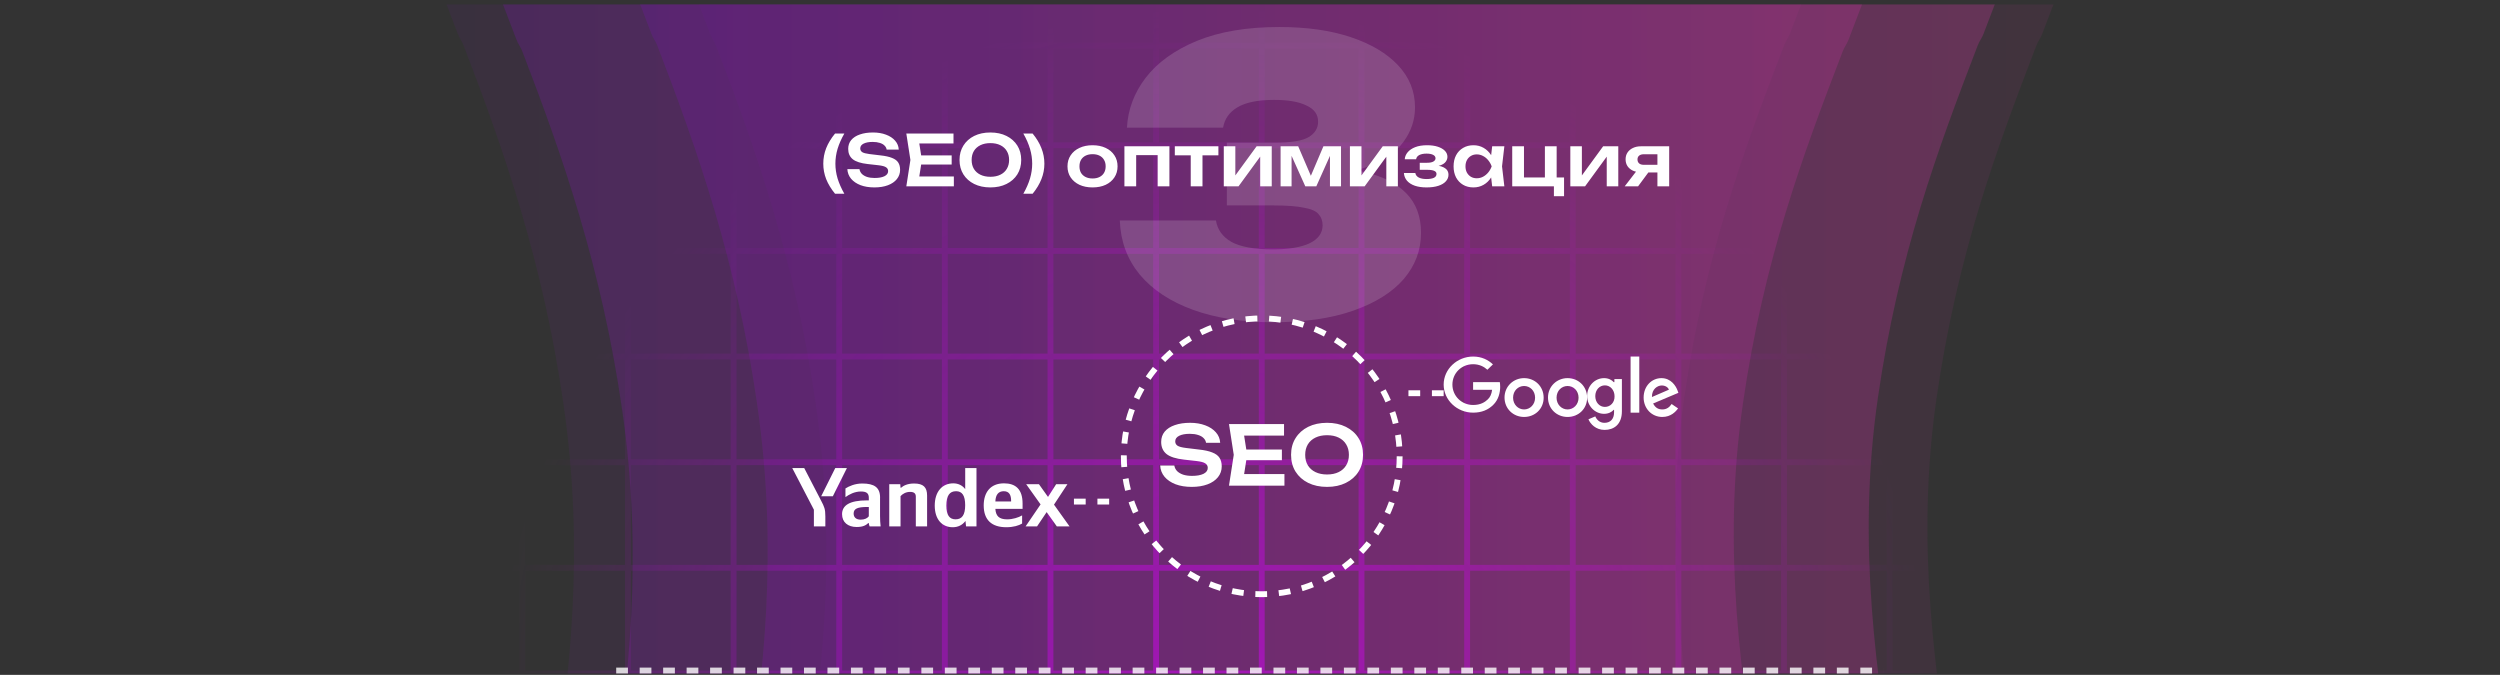 <svg width="426" height="115" viewBox="0 0 426 115" fill="none" xmlns="http://www.w3.org/2000/svg">
<rect x="0" y="0" width="426" height="115" fill="#333333" stroke="none"/>
<g clip-path="url(#clip0_561_16302)">
<path fill-rule="evenodd" clip-rule="evenodd" d="M392 -329.244V-328.244L393 -329.244H392H11H10V-328.244H11C11.143 -328.076 11.75 -327.542 12 -327.244C12.566 -326.568 12.95 -325.562 14 -324.244C16.1 -321.609 19.477 -317.227 23 -312.244C30.047 -302.277 39.341 -288.857 48 -271.244C65.321 -236.012 79.82 -187.086 71 -135.244C65.944 -105.527 68.001 -87.648 71 -58.244C71.073 -57.522 70.925 -56.981 71 -56.244C73.602 -30.691 80.811 -11.973 88 6.756C88.307 7.558 88.691 7.954 89 8.756C95.894 26.688 102.491 45.548 106 69.756C109.692 95.219 107.103 115.994 104 136.756C103.609 139.375 103.374 142.151 103 144.756C99.659 168.011 96.782 191.335 106 218.756C110.828 233.115 116.758 242.855 123 252.756C124.21 254.674 125.762 256.827 127 258.756C132.153 266.779 137.667 274.944 143 285.756C146.735 293.326 150.255 300.584 154 306.756C154.896 308.232 156.122 309.322 157 310.756C159.794 315.32 162.528 319.296 165 323.756C171.491 335.464 176.476 347.758 178 364.756C179.315 379.413 174.499 390.539 170 401.756V402.756C165.414 414.196 160.952 425.668 163 440.756C164.708 453.344 169.71 462.346 175 470.756C175.254 471.163 175.746 471.356 176 471.756C181.049 479.773 185.486 487.129 188 498.756C190.876 512.061 190.721 529.533 190 543.756C189.64 550.856 189.451 557.259 189 561.756C188.775 564.004 188.147 566.513 188 567.756C187.927 568.37 188.041 568.43 188 568.756C188.011 568.674 187.98 568.919 188 568.756V569.756C188 569.756 188.663 569.704 189 569.756H188H189H215V568.756C214.989 568.674 215.02 568.919 215 568.756C214.959 568.43 215.073 567.37 215 566.756C214.853 565.513 214.225 564.004 214 561.756C213.549 557.259 213.36 550.856 213 543.756C212.279 529.533 212.124 512.061 215 498.756C217.514 487.129 222.951 478.773 228 470.756C228.254 470.356 227.746 470.163 228 469.756C233.29 461.346 239.292 453.344 241 440.756C243.048 425.668 238.586 414.196 234 402.756L233 401.756C228.501 390.539 224.685 379.413 226 364.756C227.524 347.758 232.509 335.464 239 323.756C241.472 319.296 244.207 314.32 247 309.756C247.876 308.323 248.105 307.231 249 305.756C252.745 299.584 257.265 293.326 261 285.756C266.333 274.945 270.847 266.78 276 258.756C277.238 256.828 278.791 254.674 280 252.756C286.242 242.855 292.172 232.115 297 217.756C306.218 190.335 304.341 168.011 301 144.756C300.626 142.151 300.391 139.375 300 136.756C296.897 115.994 293.308 94.219 297 68.756C300.509 44.548 307.106 26.688 314 8.756C314.307 7.957 314.694 7.554 315 6.756C322.189 -11.973 329.397 -30.691 332 -56.244C332.075 -56.981 331.926 -58.522 332 -59.244C334.999 -88.647 337.056 -106.527 332 -136.244C323.18 -188.086 338.679 -236.012 356 -271.244C364.659 -288.857 373.954 -303.277 381 -313.244C384.523 -318.227 386.9 -321.609 389 -324.244C390.05 -325.562 391.433 -326.568 392 -327.244C392.283 -327.582 391.853 -328.073 392 -328.244C392.073 -328.33 391.963 -328.201 392 -328.244C392 -328.244 392.246 -328.989 392 -329.244Z" fill="url(#paint0_linear_561_16302)" fill-opacity="0.3"/>
<path fill-rule="evenodd" clip-rule="evenodd" d="M415 -330.244V-329.244L416 -330.244H415H34H33V-329.244H34C34.144 -329.076 34.75 -328.542 35 -328.244C35.566 -327.568 35.95 -326.562 37 -325.244C39.1 -322.609 42.477 -318.227 46 -313.244C53.047 -303.277 62.341 -289.857 71 -272.244C88.321 -237.012 102.82 -188.086 94 -136.244C88.944 -106.527 91.001 -88.648 94 -59.244C94.073 -58.522 93.925 -57.981 94 -57.244C96.602 -31.691 103.811 -12.973 111 5.756C111.307 6.558 111.691 6.954 112 7.756C118.894 25.688 125.491 44.548 129 68.756C132.692 94.219 130.103 114.994 127 135.756C126.609 138.375 126.374 141.151 126 143.756C122.659 167.011 119.782 190.335 129 217.756C133.828 232.115 139.758 241.855 146 251.756C147.21 253.674 148.762 255.827 150 257.756C155.153 265.779 160.667 273.944 166 284.756C169.735 292.326 173.255 299.584 177 305.756C177.896 307.232 179.122 308.322 180 309.756C182.794 314.32 185.528 318.296 188 322.756C194.491 334.464 199.476 346.758 201 363.756C202.315 378.413 197.499 389.539 193 400.756V401.756C188.414 413.196 183.952 424.668 186 439.756C187.708 452.344 192.71 461.346 198 469.756C198.254 470.163 198.746 470.356 199 470.756C204.049 478.773 208.486 486.129 211 497.756C213.876 511.061 213.721 528.533 213 542.756C212.64 549.856 212.451 556.259 212 560.756C211.775 563.004 211.147 565.513 211 566.756C210.927 567.37 211.041 567.43 211 567.756C211.011 567.674 210.98 567.919 211 567.756V568.756C211 568.756 211.663 568.704 212 568.756H211H212H238V567.756C237.989 567.674 238.02 567.919 238 567.756C237.959 567.43 238.073 566.37 238 565.756C237.853 564.513 237.225 563.004 237 560.756C236.549 556.259 236.36 549.856 236 542.756C235.279 528.533 235.124 511.061 238 497.756C240.514 486.129 245.951 477.773 251 469.756C251.254 469.356 250.746 469.163 251 468.756C256.29 460.346 262.292 452.344 264 439.756C266.048 424.668 261.586 413.196 257 401.756L256 400.756C251.501 389.539 247.685 378.413 249 363.756C250.524 346.758 255.509 334.464 262 322.756C264.472 318.296 267.207 313.32 270 308.756C270.876 307.323 271.105 306.231 272 304.756C275.745 298.584 280.265 292.326 284 284.756C289.333 273.945 293.847 265.78 299 257.756C300.238 255.828 301.791 253.674 303 251.756C309.242 241.855 315.172 231.115 320 216.756C329.218 189.335 327.341 167.011 324 143.756C323.626 141.151 323.391 138.375 323 135.756C319.897 114.994 316.308 93.219 320 67.756C323.509 43.548 330.106 25.688 337 7.756C337.307 6.957 337.694 6.554 338 5.756C345.189 -12.973 352.397 -31.691 355 -57.244C355.075 -57.981 354.926 -59.522 355 -60.244C357.999 -89.647 360.056 -107.527 355 -137.244C346.18 -189.086 361.679 -237.012 379 -272.244C387.659 -289.857 396.954 -304.277 404 -314.244C407.523 -319.227 409.9 -322.609 412 -325.244C413.05 -326.562 414.433 -327.568 415 -328.244C415.283 -328.582 414.853 -329.073 415 -329.244C415.073 -329.33 414.963 -329.201 415 -329.244C415 -329.244 415.246 -329.989 415 -330.244Z" fill="url(#paint1_linear_561_16302)" fill-opacity="0.3"/>
<path fill-rule="evenodd" clip-rule="evenodd" d="M425 -330.244V-329.244L426 -330.244H425H44H43V-329.244H44C44.144 -329.076 44.75 -328.542 45 -328.244C45.566 -327.568 45.95 -326.562 47 -325.244C49.1 -322.609 52.477 -318.227 56 -313.244C63.047 -303.277 72.341 -289.857 81 -272.244C98.321 -237.012 112.82 -188.086 104 -136.244C98.944 -106.527 101.001 -88.648 104 -59.244C104.073 -58.522 103.925 -57.981 104 -57.244C106.602 -31.691 113.811 -12.973 121 5.756C121.307 6.558 121.691 6.954 122 7.756C128.894 25.688 135.491 44.548 139 68.756C142.692 94.219 140.103 114.994 137 135.756C136.609 138.375 136.374 141.151 136 143.756C132.659 167.011 129.782 190.335 139 217.756C143.828 232.115 149.758 241.855 156 251.756C157.21 253.674 158.762 255.827 160 257.756C165.153 265.779 170.667 273.944 176 284.756C179.735 292.326 183.255 299.584 187 305.756C187.896 307.232 189.122 308.322 190 309.756C192.794 314.32 195.528 318.296 198 322.756C204.491 334.464 209.476 346.758 211 363.756C212.315 378.413 207.499 389.539 203 400.756V401.756C198.414 413.196 193.952 424.668 196 439.756C197.708 452.344 202.71 461.346 208 469.756C208.254 470.163 208.746 470.356 209 470.756C214.049 478.773 218.486 486.129 221 497.756C223.876 511.061 223.721 528.533 223 542.756C222.64 549.856 222.451 556.259 222 560.756C221.775 563.004 221.147 565.513 221 566.756C220.927 567.37 221.041 567.43 221 567.756C221.011 567.674 220.98 567.919 221 567.756V568.756C221 568.756 221.663 568.704 222 568.756H221H222H248V567.756C247.989 567.674 248.02 567.919 248 567.756C247.959 567.43 248.073 566.37 248 565.756C247.853 564.513 247.225 563.004 247 560.756C246.549 556.259 246.36 549.856 246 542.756C245.279 528.533 245.124 511.061 248 497.756C250.514 486.129 255.951 477.773 261 469.756C261.254 469.356 260.746 469.163 261 468.756C266.29 460.346 272.292 452.344 274 439.756C276.048 424.668 271.586 413.196 267 401.756L266 400.756C261.501 389.539 257.685 378.413 259 363.756C260.524 346.758 265.509 334.464 272 322.756C274.472 318.296 277.207 313.32 280 308.756C280.876 307.323 281.105 306.231 282 304.756C285.745 298.584 290.265 292.326 294 284.756C299.333 273.945 303.847 265.78 309 257.756C310.238 255.828 311.791 253.674 313 251.756C319.242 241.855 325.172 231.115 330 216.756C339.218 189.335 337.341 167.011 334 143.756C333.626 141.151 333.391 138.375 333 135.756C329.897 114.994 326.308 93.219 330 67.756C333.509 43.548 340.106 25.688 347 7.756C347.307 6.957 347.694 6.554 348 5.756C355.189 -12.973 362.397 -31.691 365 -57.244C365.075 -57.981 364.926 -59.522 365 -60.244C367.999 -89.647 370.056 -107.527 365 -137.244C356.18 -189.086 371.679 -237.012 389 -272.244C397.659 -289.857 406.954 -304.277 414 -314.244C417.523 -319.227 419.9 -322.609 422 -325.244C423.05 -326.562 424.433 -327.568 425 -328.244C425.283 -328.582 424.853 -329.073 425 -329.244C425.073 -329.33 424.963 -329.201 425 -329.244C425 -329.244 425.246 -329.989 425 -330.244Z" fill="url(#paint2_linear_561_16302)" fill-opacity="0.1"/>
<path fill-rule="evenodd" clip-rule="evenodd" d="M382 -330.244V-329.244L383 -330.244H382H1H0V-329.244H1C1.143 -329.076 1.75 -328.542 2 -328.244C2.566 -327.568 2.95 -326.562 4 -325.244C6.1 -322.609 9.477 -318.227 13 -313.244C20.047 -303.277 29.341 -289.857 38 -272.244C55.321 -237.012 69.82 -188.086 61 -136.244C55.944 -106.527 58.001 -88.648 61 -59.244C61.073 -58.522 60.925 -57.981 61 -57.244C63.602 -31.692 70.811 -12.973 78 5.756C78.307 6.558 78.691 6.954 79 7.756C85.894 25.688 92.491 44.548 96 68.756C99.692 94.219 97.103 114.994 94 135.756C93.609 138.375 93.374 141.151 93 143.756C89.659 167.011 86.782 190.335 96 217.756C100.828 232.115 106.758 241.855 113 251.756C114.21 253.674 115.762 255.827 117 257.756C122.153 265.779 127.667 273.944 133 284.756C136.735 292.326 140.255 299.584 144 305.756C144.896 307.232 146.122 308.322 147 309.756C149.794 314.32 152.528 318.296 155 322.756C161.491 334.464 166.476 346.758 168 363.756C169.315 378.413 164.499 389.539 160 400.756V401.756C155.414 413.196 150.952 424.668 153 439.756C154.708 452.344 159.71 461.346 165 469.756C165.254 470.163 165.746 470.356 166 470.756C171.049 478.773 175.486 486.129 178 497.756C180.876 511.061 180.721 528.533 180 542.756C179.64 549.856 179.451 556.259 179 560.756C178.775 563.004 178.147 565.513 178 566.756C177.927 567.37 178.041 567.43 178 567.756C178.011 567.674 177.98 567.919 178 567.756V568.756C178 568.756 178.663 568.704 179 568.756H178H179H205V567.756C204.989 567.674 205.02 567.919 205 567.756C204.959 567.43 205.073 566.37 205 565.756C204.853 564.513 204.225 563.004 204 560.756C203.549 556.259 203.36 549.856 203 542.756C202.279 528.533 202.124 511.061 205 497.756C207.514 486.129 212.951 477.773 218 469.756C218.254 469.356 217.746 469.163 218 468.756C223.29 460.346 229.292 452.344 231 439.756C233.048 424.668 228.586 413.196 224 401.756L223 400.756C218.501 389.539 214.685 378.413 216 363.756C217.524 346.758 222.509 334.464 229 322.756C231.472 318.296 234.207 313.32 237 308.756C237.876 307.323 238.105 306.231 239 304.756C242.745 298.584 247.265 292.326 251 284.756C256.333 273.945 260.847 265.78 266 257.756C267.238 255.828 268.791 253.674 270 251.756C276.242 241.855 282.172 231.115 287 216.756C296.218 189.335 294.341 167.011 291 143.756C290.626 141.151 290.391 138.375 290 135.756C286.897 114.994 283.308 93.219 287 67.756C290.509 43.548 297.106 25.688 304 7.756C304.307 6.957 304.694 6.554 305 5.756C312.189 -12.973 319.397 -31.692 322 -57.244C322.075 -57.981 321.926 -59.522 322 -60.244C324.999 -89.647 327.056 -107.527 322 -137.244C313.18 -189.086 328.679 -237.012 346 -272.244C354.659 -289.857 363.954 -304.277 371 -314.244C374.523 -319.227 376.9 -322.609 379 -325.244C380.05 -326.562 381.433 -327.568 382 -328.244C382.283 -328.582 381.853 -329.073 382 -329.244C382.073 -329.33 381.963 -329.201 382 -329.244C382 -329.244 382.246 -329.989 382 -330.244Z" fill="url(#paint3_linear_561_16302)" fill-opacity="0.1"/>
<path d="M376 -46.244L1 -46.244M376 -28.244L1 -28.244M376 -10.244L1 -10.244M376 7.756L1 7.756M376 24.756L1 24.756M376 42.756L1 42.756M376 60.756L1 60.756M376 78.756L1 78.756M376 96.756L1 96.756M376 114.756L1 114.756M376 132.756L1 132.756M376 150.756L1 150.756M376 168.756L1 168.756M376 186.756L1 186.756M376 203.756H1M376 221.756H1M376 239.756H1M376 257.756H1M376 275.756H1M376 293.756H1M358 309.756V-64.244M340 309.756V-64.244M322 309.756V-64.244M304 309.756V-64.244M286 309.756V-64.244M268 309.756V-64.244M250 309.756L250 -64.244M232 309.756L232 -64.244M215 309.756L215 -64.244M197 309.756L197 -64.244M179 309.756L179 -64.244M161 309.756L161 -64.244M143 309.756L143 -64.244M125 309.756L125 -64.244M107 309.756V-64.244M89 309.756V-64.244M71 309.756V-64.244M53 309.756V-64.244M35 309.756V-64.244M17 309.756V-64.244" stroke="url(#paint4_radial_561_16302)" stroke-opacity="0.5"/>
<path d="M192.03 21.756C192.201 18.641 193.268 15.804 195.23 13.244C197.236 10.641 200.137 8.551 203.934 6.972C207.774 5.393 212.468 4.604 218.014 4.604C222.665 4.604 226.718 5.18 230.174 6.332C233.63 7.484 236.318 9.084 238.238 11.132C240.158 13.18 241.118 15.569 241.118 18.3C241.118 20.433 240.457 22.396 239.134 24.188C237.854 25.98 235.764 27.409 232.862 28.476C229.961 29.5 226.121 29.991 221.342 29.948V28.54C225.694 28.326 229.406 28.582 232.478 29.308C235.593 30.033 237.982 31.249 239.646 32.956C241.31 34.663 242.142 36.903 242.142 39.676C242.142 42.62 241.161 45.244 239.198 47.548C237.236 49.809 234.377 51.601 230.622 52.924C226.868 54.246 222.302 54.908 216.926 54.908C211.721 54.908 207.177 54.204 203.294 52.796C199.412 51.388 196.382 49.383 194.206 46.78C192.073 44.177 190.942 41.105 190.814 37.564H207.198C207.454 39.142 208.329 40.358 209.822 41.212C211.358 42.065 213.726 42.492 216.926 42.492C219.572 42.492 221.641 42.151 223.134 41.468C224.628 40.742 225.374 39.718 225.374 38.396C225.374 37.628 225.14 36.988 224.67 36.476C224.244 35.964 223.412 35.601 222.174 35.388C220.98 35.132 219.252 35.004 216.99 35.004H209.054V24.316H216.99C219.977 24.316 221.982 23.996 223.006 23.356C224.073 22.716 224.606 21.841 224.606 20.732C224.606 19.494 223.945 18.577 222.622 17.98C221.342 17.34 219.508 17.02 217.118 17.02C214.345 17.02 212.254 17.447 210.846 18.3C209.481 19.11 208.67 20.262 208.414 21.756H192.03Z" fill="white" fill-opacity="0.15"/>
<g clip-path="url(#clip1_561_16302)">
<path d="M140.64 89.696V88.008C140.64 86.735 140.465 86.366 139.911 85.305L137.038 79.757H135L138.686 86.85V89.696H140.64ZM141.917 84.562L144.313 79.757H142.327L139.93 84.562H141.917ZM162.348 89.841C163.253 89.841 163.996 89.466 164.516 88.769L164.615 89.696H166.392V79.757H164.471V83.346C163.989 82.701 163.273 82.361 162.432 82.361C160.576 82.361 159.28 83.75 159.28 86.153C159.28 88.521 160.537 89.841 162.348 89.841ZM174.169 89.213V87.824C173.569 88.181 172.566 88.498 171.628 88.498C170.222 88.498 169.688 87.91 169.61 86.712H174.247V85.807C174.247 83.306 173.002 82.361 171.081 82.361C168.737 82.361 167.623 83.946 167.623 86.124C167.623 88.625 169.011 89.84 171.472 89.84C172.696 89.84 173.602 89.552 174.169 89.213ZM153.457 84.534C153.815 84.147 154.375 83.819 155.072 83.819C155.75 83.819 156.056 84.078 156.056 84.62V89.696H157.977V84.448C157.977 83.019 157.332 82.39 155.762 82.39C154.616 82.39 153.939 82.765 153.548 83.105H153.451L153.405 82.506H151.529V89.697H153.451V84.533H153.457L153.457 84.534ZM149.966 84.793C149.966 83.046 148.963 82.39 146.924 82.39C145.661 82.39 144.645 82.863 144.065 83.231V84.706C144.678 84.262 145.615 83.75 146.703 83.75C147.621 83.75 148.045 84.038 148.045 84.81V85.265H147.738C144.795 85.265 143.486 86.106 143.486 87.611C143.486 88.999 144.488 89.8 145.974 89.8C147.107 89.8 147.589 89.472 147.96 89.126H148.038C148.051 89.311 148.116 89.552 148.181 89.696H150.057C149.992 89.112 149.96 88.526 149.96 87.939V84.793H149.966ZM180.082 89.696H182.25L179.6 85.991L181.892 82.505H179.971L178.584 84.677L177.034 82.505H174.859L177.314 85.951L174.761 89.696H176.715L178.35 87.265L180.082 89.696ZM162.914 83.703C163.95 83.703 164.465 84.436 164.465 86.089C164.465 87.76 163.917 88.493 162.83 88.493C161.781 88.493 161.26 87.778 161.26 86.147C161.266 84.447 161.813 83.703 162.914 83.703ZM171.049 83.703C172 83.703 172.293 84.407 172.293 85.306V85.45H169.61C169.655 84.303 170.124 83.703 171.049 83.703ZM148.045 87.98C147.804 88.296 147.349 88.549 146.671 88.549C145.864 88.549 145.46 88.134 145.46 87.507C145.46 86.677 146.124 86.389 147.772 86.389H148.046L148.045 87.98Z" fill="white"/>
</g>
<path d="M183 85.47H190" stroke="white" stroke-dasharray="2 2"/>
<path d="M240 67.006H246" stroke="white" stroke-dasharray="2 2"/>
<g clip-path="url(#clip2_561_16302)">
<path d="M251.015 65.118V66.424H254.254C254.168 67.147 253.91 67.703 253.509 68.064C253.05 68.508 252.305 69.009 251.015 69.009C249.038 69.009 247.49 67.453 247.49 65.535C247.49 63.618 249.009 62.062 251.015 62.062C252.076 62.062 252.878 62.479 253.451 63.007L254.397 62.09C253.595 61.339 252.506 60.756 251.015 60.756C248.293 60.756 246 62.895 246 65.535C246 68.175 248.293 70.315 251.015 70.315C252.477 70.315 253.595 69.842 254.455 68.981C255.343 68.12 255.63 66.897 255.63 65.924C255.63 65.619 255.601 65.341 255.572 65.118H251.015Z" fill="white"/>
<path d="M259.704 64.433C257.889 64.433 256.371 65.834 256.371 67.741C256.371 69.649 257.859 71.05 259.704 71.05C261.55 71.05 263.038 69.679 263.038 67.771C263.038 65.834 261.55 64.433 259.704 64.433ZM259.704 69.769C258.693 69.769 257.829 68.934 257.829 67.771C257.829 66.579 258.693 65.774 259.704 65.774C260.716 65.774 261.579 66.579 261.579 67.771C261.579 68.934 260.716 69.769 259.704 69.769Z" fill="white"/>
<path d="M275.036 65.118H274.98C274.674 64.761 274.09 64.433 273.339 64.433C271.781 64.433 270.445 65.748 270.445 67.474C270.445 69.173 271.781 70.516 273.339 70.516C274.09 70.516 274.674 70.187 274.98 69.831H275.036V70.269C275.036 71.42 274.396 72.05 273.394 72.05C272.56 72.05 272.059 71.475 271.836 70.954L270.668 71.448C271.002 72.242 271.92 73.256 273.422 73.256C275.008 73.256 276.371 72.325 276.371 70.078V64.597H275.091V65.118H275.036ZM273.478 69.338C272.532 69.338 271.836 68.543 271.836 67.502C271.836 66.433 272.56 65.666 273.478 65.666C274.396 65.666 275.119 66.46 275.119 67.529C275.147 68.57 274.424 69.338 273.478 69.338Z" fill="white"/>
<path d="M267.112 64.433C265.296 64.433 263.778 65.834 263.778 67.741C263.778 69.649 265.266 71.05 267.112 71.05C268.957 71.05 270.445 69.679 270.445 67.771C270.445 65.834 268.957 64.433 267.112 64.433ZM267.112 69.769C266.1 69.769 265.237 68.934 265.237 67.771C265.237 66.579 266.1 65.774 267.112 65.774C268.124 65.774 268.987 66.579 268.987 67.771C268.987 68.934 268.124 69.769 267.112 69.769Z" fill="white"/>
<path d="M277.853 60.756H279.334V70.315H277.853V60.756Z" fill="white"/>
<path d="M283.254 69.769C282.531 69.769 282.04 69.441 281.693 68.755L286 66.937L285.856 66.549C285.595 65.804 284.757 64.433 283.109 64.433C281.462 64.433 280.074 65.774 280.074 67.741C280.074 69.59 281.433 71.05 283.254 71.05C284.728 71.05 285.567 70.126 285.942 69.59L284.844 68.844C284.468 69.411 283.977 69.769 283.254 69.769ZM283.167 65.685C283.745 65.685 284.237 65.983 284.381 66.4L281.491 67.652C281.462 66.281 282.445 65.685 283.167 65.685Z" fill="white"/>
</g>
<path d="M197.697 79.326H200.105C200.161 79.68 200.315 79.993 200.567 80.264C200.828 80.525 201.173 80.731 201.603 80.88C202.041 81.02 202.545 81.09 203.115 81.09C203.945 81.09 204.599 80.973 205.075 80.74C205.56 80.497 205.803 80.161 205.803 79.732C205.803 79.396 205.663 79.139 205.383 78.962C205.112 78.775 204.603 78.64 203.857 78.556L201.743 78.318C200.38 78.168 199.391 77.851 198.775 77.366C198.168 76.871 197.865 76.185 197.865 75.308C197.865 74.617 198.065 74.029 198.467 73.544C198.877 73.058 199.451 72.69 200.189 72.438C200.926 72.177 201.794 72.046 202.793 72.046C203.763 72.046 204.627 72.191 205.383 72.48C206.139 72.76 206.741 73.156 207.189 73.67C207.637 74.174 207.879 74.766 207.917 75.448H205.509C205.462 75.14 205.322 74.874 205.089 74.65C204.865 74.416 204.552 74.239 204.151 74.118C203.749 73.987 203.278 73.922 202.737 73.922C201.981 73.922 201.379 74.034 200.931 74.258C200.483 74.482 200.259 74.799 200.259 75.21C200.259 75.527 200.389 75.775 200.651 75.952C200.921 76.12 201.393 76.246 202.065 76.33L204.263 76.596C205.233 76.698 206.003 76.867 206.573 77.1C207.151 77.324 207.562 77.627 207.805 78.01C208.057 78.392 208.183 78.878 208.183 79.466C208.183 80.166 207.968 80.782 207.539 81.314C207.119 81.837 206.526 82.243 205.761 82.532C204.995 82.821 204.099 82.966 203.073 82.966C202.027 82.966 201.108 82.817 200.315 82.518C199.521 82.21 198.896 81.785 198.439 81.244C197.981 80.693 197.734 80.054 197.697 79.326ZM218.435 76.596V78.416H210.917V76.596H218.435ZM212.513 77.506L211.813 81.958L210.777 80.782H218.869V82.756H209.419L210.231 77.506L209.419 72.256H218.799V74.23H210.777L211.813 73.054L212.513 77.506ZM226.129 82.966C224.906 82.966 223.833 82.737 222.909 82.28C221.994 81.823 221.28 81.188 220.767 80.376C220.253 79.555 219.997 78.598 219.997 77.506C219.997 76.414 220.253 75.462 220.767 74.65C221.28 73.829 221.994 73.189 222.909 72.732C223.833 72.275 224.906 72.046 226.129 72.046C227.351 72.046 228.42 72.275 229.335 72.732C230.259 73.189 230.977 73.829 231.491 74.65C232.004 75.462 232.261 76.414 232.261 77.506C232.261 78.598 232.004 79.555 231.491 80.376C230.977 81.188 230.259 81.823 229.335 82.28C228.42 82.737 227.351 82.966 226.129 82.966ZM226.129 80.852C226.894 80.852 227.552 80.716 228.103 80.446C228.663 80.175 229.092 79.788 229.391 79.284C229.699 78.78 229.853 78.187 229.853 77.506C229.853 76.825 229.699 76.232 229.391 75.728C229.092 75.224 228.663 74.837 228.103 74.566C227.552 74.295 226.894 74.16 226.129 74.16C225.373 74.16 224.715 74.295 224.155 74.566C223.595 74.837 223.161 75.224 222.853 75.728C222.554 76.232 222.405 76.825 222.405 77.506C222.405 78.187 222.554 78.78 222.853 79.284C223.161 79.788 223.595 80.175 224.155 80.446C224.715 80.716 225.373 80.852 226.129 80.852Z" fill="white"/>
<circle cx="215" cy="77.756" r="23.5" stroke="white" stroke-dasharray="2 2"/>
<line x1="105" y1="114.256" x2="321" y2="114.256" stroke="white" stroke-opacity="0.8" stroke-dasharray="2 2"/>
<path d="M142.292 22.756H143.876C143.364 23.652 142.98 24.52 142.724 25.36C142.476 26.2 142.352 27.044 142.352 27.892C142.352 28.732 142.476 29.572 142.724 30.412C142.98 31.244 143.364 32.112 143.876 33.016H142.292C141.62 32.192 141.116 31.36 140.78 30.52C140.452 29.68 140.288 28.804 140.288 27.892C140.288 26.972 140.452 26.092 140.78 25.252C141.116 24.404 141.62 23.572 142.292 22.756ZM144.389 28.816H146.453C146.501 29.12 146.633 29.388 146.849 29.62C147.073 29.844 147.369 30.02 147.737 30.148C148.113 30.268 148.545 30.328 149.033 30.328C149.745 30.328 150.305 30.228 150.713 30.028C151.129 29.82 151.337 29.532 151.337 29.164C151.337 28.876 151.217 28.656 150.977 28.504C150.745 28.344 150.309 28.228 149.669 28.156L147.857 27.952C146.689 27.824 145.841 27.552 145.313 27.136C144.793 26.712 144.533 26.124 144.533 25.372C144.533 24.78 144.705 24.276 145.049 23.86C145.401 23.444 145.893 23.128 146.525 22.912C147.157 22.688 147.901 22.576 148.757 22.576C149.589 22.576 150.329 22.7 150.977 22.948C151.625 23.188 152.141 23.528 152.525 23.968C152.909 24.4 153.117 24.908 153.149 25.492H151.085C151.045 25.228 150.925 25 150.725 24.808C150.533 24.608 150.265 24.456 149.921 24.352C149.577 24.24 149.173 24.184 148.709 24.184C148.061 24.184 147.545 24.28 147.161 24.472C146.777 24.664 146.585 24.936 146.585 25.288C146.585 25.56 146.697 25.772 146.921 25.924C147.153 26.068 147.557 26.176 148.133 26.248L150.017 26.476C150.849 26.564 151.509 26.708 151.997 26.908C152.493 27.1 152.845 27.36 153.053 27.688C153.269 28.016 153.377 28.432 153.377 28.936C153.377 29.536 153.193 30.064 152.825 30.52C152.465 30.968 151.957 31.316 151.301 31.564C150.645 31.812 149.877 31.936 148.997 31.936C148.101 31.936 147.313 31.808 146.633 31.552C145.953 31.288 145.417 30.924 145.025 30.46C144.633 29.988 144.421 29.44 144.389 28.816ZM162.165 26.476V28.036H155.721V26.476H162.165ZM157.089 27.256L156.489 31.072L155.601 30.064H162.537V31.756H154.437L155.133 27.256L154.437 22.756H162.477V24.448H155.601L156.489 23.44L157.089 27.256ZM168.759 31.936C167.711 31.936 166.791 31.74 165.999 31.348C165.215 30.956 164.603 30.412 164.163 29.716C163.723 29.012 163.503 28.192 163.503 27.256C163.503 26.32 163.723 25.504 164.163 24.808C164.603 24.104 165.215 23.556 165.999 23.164C166.791 22.772 167.711 22.576 168.759 22.576C169.807 22.576 170.723 22.772 171.507 23.164C172.299 23.556 172.915 24.104 173.355 24.808C173.795 25.504 174.015 26.32 174.015 27.256C174.015 28.192 173.795 29.012 173.355 29.716C172.915 30.412 172.299 30.956 171.507 31.348C170.723 31.74 169.807 31.936 168.759 31.936ZM168.759 30.124C169.415 30.124 169.979 30.008 170.451 29.776C170.931 29.544 171.299 29.212 171.555 28.78C171.819 28.348 171.951 27.84 171.951 27.256C171.951 26.672 171.819 26.164 171.555 25.732C171.299 25.3 170.931 24.968 170.451 24.736C169.979 24.504 169.415 24.388 168.759 24.388C168.111 24.388 167.547 24.504 167.067 24.736C166.587 24.968 166.215 25.3 165.951 25.732C165.695 26.164 165.567 26.672 165.567 27.256C165.567 27.84 165.695 28.348 165.951 28.78C166.215 29.212 166.587 29.544 167.067 29.776C167.547 30.008 168.111 30.124 168.759 30.124ZM175.958 22.756C176.63 23.572 177.13 24.404 177.458 25.252C177.794 26.092 177.962 26.972 177.962 27.892C177.962 28.804 177.794 29.68 177.458 30.52C177.13 31.36 176.63 32.192 175.958 33.016H174.374C174.886 32.112 175.266 31.244 175.514 30.412C175.762 29.572 175.886 28.732 175.886 27.892C175.886 27.044 175.762 26.2 175.514 25.36C175.266 24.52 174.886 23.652 174.374 22.756H175.958ZM186.172 31.936C185.324 31.936 184.58 31.788 183.94 31.492C183.3 31.188 182.8 30.768 182.44 30.232C182.08 29.688 181.9 29.06 181.9 28.348C181.9 27.628 182.08 27 182.44 26.464C182.8 25.92 183.3 25.5 183.94 25.204C184.58 24.9 185.324 24.748 186.172 24.748C187.02 24.748 187.764 24.9 188.404 25.204C189.044 25.5 189.54 25.92 189.892 26.464C190.252 27 190.432 27.628 190.432 28.348C190.432 29.06 190.252 29.688 189.892 30.232C189.54 30.768 189.044 31.188 188.404 31.492C187.764 31.788 187.02 31.936 186.172 31.936ZM186.172 30.412C186.636 30.412 187.032 30.328 187.36 30.16C187.696 29.992 187.952 29.756 188.128 29.452C188.312 29.14 188.404 28.772 188.404 28.348C188.404 27.916 188.312 27.548 188.128 27.244C187.952 26.932 187.696 26.692 187.36 26.524C187.032 26.356 186.636 26.272 186.172 26.272C185.716 26.272 185.32 26.356 184.984 26.524C184.648 26.692 184.388 26.932 184.204 27.244C184.028 27.548 183.94 27.916 183.94 28.348C183.94 28.772 184.028 29.14 184.204 29.452C184.388 29.756 184.648 29.992 184.984 30.16C185.32 30.328 185.716 30.412 186.172 30.412ZM199.268 24.928V31.756H197.264V25.528L198.188 26.44H192.68L193.604 25.528V31.756H191.6V24.928H199.268ZM202.9 25.624H204.904V31.756H202.9V25.624ZM200.188 24.928H207.616V26.464H200.188V24.928ZM208.533 31.756V24.928H210.501V30.7L210.009 30.568L214.125 24.928H216.705V31.756H214.737V25.876L215.229 26.02L211.041 31.756H208.533ZM218.213 31.756V24.928H221.213L223.697 30.712H223.049L225.509 24.928H228.509V31.756H226.625V25.648H227.033L224.297 31.756H222.425L219.689 25.672L220.085 25.66V31.756H218.213ZM230.026 31.756V24.928H231.994V30.7L231.502 30.568L235.618 24.928H238.198V31.756H236.23V25.876L236.722 26.02L232.534 31.756H230.026ZM243.077 31.936C242.317 31.936 241.653 31.84 241.085 31.648C240.517 31.448 240.073 31.164 239.753 30.796C239.433 30.42 239.257 29.98 239.225 29.476H241.169C241.225 29.812 241.417 30.068 241.745 30.244C242.073 30.42 242.517 30.508 243.077 30.508C243.613 30.508 244.029 30.44 244.325 30.304C244.629 30.16 244.781 29.94 244.781 29.644C244.781 29.404 244.653 29.228 244.397 29.116C244.149 28.996 243.749 28.936 243.197 28.936H241.925V27.736H243.161C243.657 27.736 244.021 27.664 244.253 27.52C244.493 27.376 244.613 27.196 244.613 26.98C244.613 26.716 244.473 26.516 244.193 26.38C243.921 26.244 243.553 26.176 243.089 26.176C242.577 26.176 242.165 26.256 241.853 26.416C241.541 26.576 241.357 26.816 241.301 27.136H239.369C239.401 26.696 239.569 26.296 239.873 25.936C240.177 25.576 240.605 25.288 241.157 25.072C241.717 24.856 242.389 24.748 243.173 24.748C243.869 24.748 244.477 24.832 244.997 25C245.517 25.168 245.921 25.4 246.209 25.696C246.497 25.992 246.641 26.332 246.641 26.716C246.641 27.02 246.545 27.3 246.353 27.556C246.169 27.812 245.869 28.016 245.453 28.168C245.045 28.32 244.509 28.396 243.845 28.396V28.192C244.797 28.152 245.529 28.268 246.041 28.54C246.561 28.812 246.821 29.228 246.821 29.788C246.821 30.196 246.673 30.564 246.377 30.892C246.089 31.22 245.665 31.476 245.105 31.66C244.545 31.844 243.869 31.936 243.077 31.936ZM254.266 31.756L253.978 29.26L254.302 28.348L253.978 27.448L254.266 24.928H256.342L255.946 28.348L256.342 31.756H254.266ZM254.794 28.348C254.666 29.068 254.43 29.7 254.086 30.244C253.75 30.78 253.322 31.196 252.802 31.492C252.29 31.788 251.714 31.936 251.074 31.936C250.41 31.936 249.822 31.788 249.31 31.492C248.798 31.188 248.398 30.768 248.11 30.232C247.83 29.688 247.69 29.06 247.69 28.348C247.69 27.628 247.83 27 248.11 26.464C248.398 25.92 248.798 25.5 249.31 25.204C249.822 24.9 250.41 24.748 251.074 24.748C251.714 24.748 252.29 24.896 252.802 25.192C253.322 25.488 253.754 25.908 254.098 26.452C254.442 26.988 254.674 27.62 254.794 28.348ZM249.718 28.348C249.718 28.748 249.798 29.1 249.958 29.404C250.126 29.708 250.354 29.948 250.642 30.124C250.93 30.292 251.262 30.376 251.638 30.376C252.014 30.376 252.366 30.292 252.694 30.124C253.03 29.948 253.326 29.708 253.582 29.404C253.838 29.1 254.038 28.748 254.182 28.348C254.038 27.948 253.838 27.596 253.582 27.292C253.326 26.98 253.03 26.74 252.694 26.572C252.366 26.396 252.014 26.308 251.638 26.308C251.262 26.308 250.93 26.396 250.642 26.572C250.354 26.74 250.126 26.98 249.958 27.292C249.798 27.596 249.718 27.948 249.718 28.348ZM265.254 24.928V30.64L264.858 30.244H266.514V33.436H264.786V31.36L265.134 31.756H257.682V24.928H259.686V30.64L259.362 30.244H263.61L263.25 30.64V24.928H265.254ZM267.584 31.756V24.928H269.552V30.7L269.06 30.568L273.176 24.928H275.756V31.756H273.788V25.876L274.28 26.02L270.092 31.756H267.584ZM283 28.084V29.392H279.64L279.616 29.344C279.096 29.344 278.64 29.256 278.248 29.08C277.856 28.896 277.548 28.64 277.324 28.312C277.108 27.976 277 27.588 277 27.148C277 26.708 277.108 26.324 277.324 25.996C277.548 25.66 277.856 25.4 278.248 25.216C278.64 25.024 279.096 24.928 279.616 24.928H284.428V31.756H282.424V25.456L283.024 26.284H280.096C279.76 26.284 279.496 26.364 279.304 26.524C279.12 26.676 279.028 26.892 279.028 27.172C279.028 27.452 279.12 27.676 279.304 27.844C279.496 28.004 279.76 28.084 280.096 28.084H283ZM281.488 28.564L279.124 31.756H276.844L279.304 28.564H281.488Z" fill="white"/>
</g>
<defs>
<linearGradient id="paint0_linear_561_16302" x1="393" y1="120.256" x2="10" y2="120.256" gradientUnits="userSpaceOnUse">
<stop stop-color="#D43F8D"/>
<stop offset="1" stop-color="#590DA6"/>
</linearGradient>
<linearGradient id="paint1_linear_561_16302" x1="416" y1="119.256" x2="33" y2="119.256" gradientUnits="userSpaceOnUse">
<stop stop-color="#D43F8D"/>
<stop offset="1" stop-color="#590DA6"/>
</linearGradient>
<linearGradient id="paint2_linear_561_16302" x1="426" y1="119.256" x2="43" y2="119.256" gradientUnits="userSpaceOnUse">
<stop stop-color="#D43F8D"/>
<stop offset="1" stop-color="#590DA6"/>
</linearGradient>
<linearGradient id="paint3_linear_561_16302" x1="383" y1="119.256" x2="0" y2="119.256" gradientUnits="userSpaceOnUse">
<stop stop-color="#D43F8D"/>
<stop offset="1" stop-color="#590DA6"/>
</linearGradient>
<radialGradient id="paint4_radial_561_16302" cx="0" cy="0" r="1" gradientUnits="userSpaceOnUse" gradientTransform="translate(206.722 122.798) rotate(-180) scale(122.14 121.814)">
<stop stop-color="#DB00FF" stop-opacity="0"/>
<stop offset="0.024" stop-color="#DB00FF"/>
<stop offset="1" stop-color="#DB00FF" stop-opacity="0"/>
</radialGradient>
<clipPath id="clip0_561_16302">
<rect width="426" height="114" fill="white" transform="translate(0 0.756)"/>
</clipPath>
<clipPath id="clip1_561_16302">
<rect width="48" height="11.429" fill="white" transform="translate(135 79.756)"/>
</clipPath>
<clipPath id="clip2_561_16302">
<rect width="40" height="12.5" fill="white" transform="translate(246 60.756)"/>
</clipPath>
</defs>
</svg>
